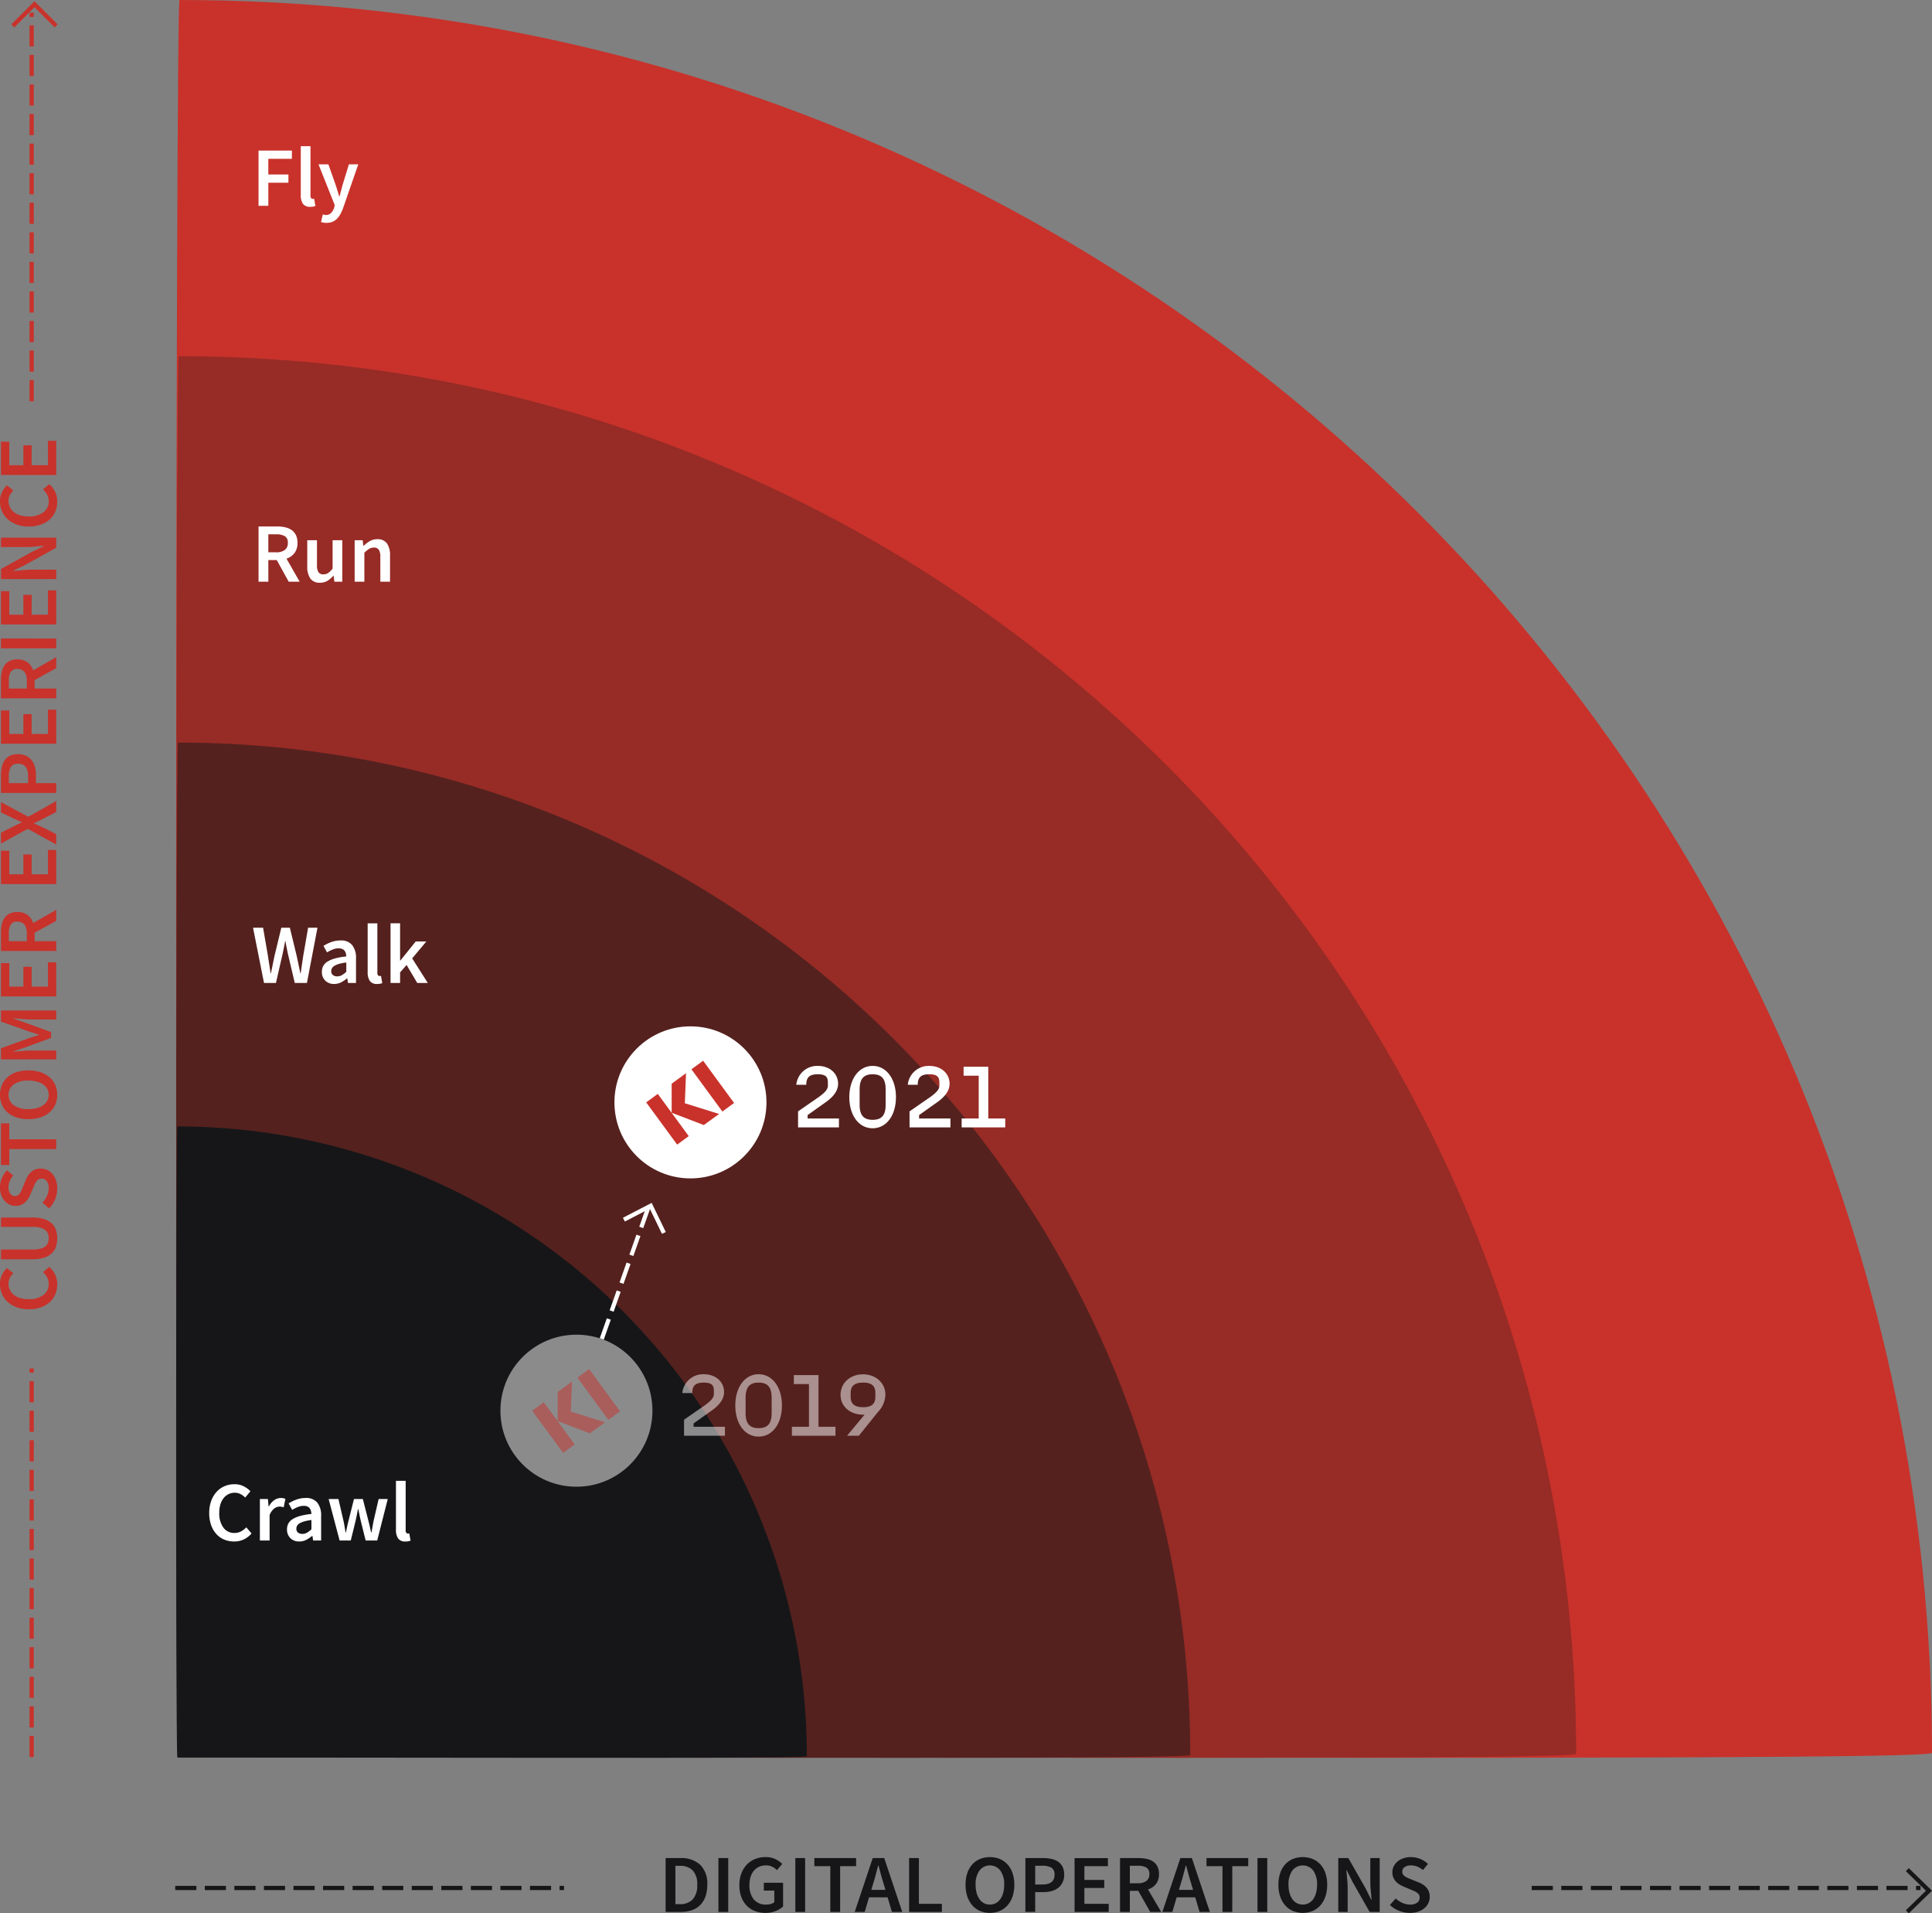 <svg id="img-digital-agility-model-2-years-latter" xmlns="http://www.w3.org/2000/svg" width="457.5" height="453" viewBox="0 0 457.5 453">
  <rect x="0" y="0" width="457.5" height="453" fill="#808080" stroke="none"/>
  <defs>
    <style>
      .cls-1, .cls-11 {
        fill: #c8322b;
      }

      .cls-1, .cls-11, .cls-12, .cls-14, .cls-15, .cls-2, .cls-3, .cls-4, .cls-5, .cls-6, .cls-7, .cls-8, .cls-9 {
        fill-rule: evenodd;
      }

      .cls-2 {
        fill: #972b26;
      }

      .cls-3 {
        fill: #54211e;
      }

      .cls-4 {
        fill: #161618;
      }

      .cls-10, .cls-12, .cls-13, .cls-5 {
        fill: #fff;
      }

      .cls-14, .cls-15, .cls-6, .cls-7, .cls-8, .cls-9 {
        fill: none;
        stroke-width: 1px;
      }

      .cls-6, .cls-7 {
        stroke: #c8322b;
      }

      .cls-14, .cls-6, .cls-8 {
        stroke-dasharray: 5 2;
      }

      .cls-8, .cls-9 {
        stroke: #161618;
      }

      .cls-10, .cls-11, .cls-12 {
        opacity: 0.5;
      }

      .cls-14, .cls-15 {
        stroke: #fff;
      }
    </style>
  </defs>
  <path class="cls-1" d="M43,417c229.2,0,415,.807,415-1C458,186.8,272.2,1,43,1,42.029,1,41.871,417,43,417Z" transform="translate(-0.5 -1)"/>
  <path class="cls-2" d="M42.84,417.038c182.752,0,330.9.644,330.9-.8,0-182.752-148.149-330.9-330.9-330.9C42.066,85.34,41.94,417.038,42.84,417.038Z" transform="translate(-0.5 -1)"/>
  <path class="cls-3" d="M42.669,417.079c132.373,0,239.682.466,239.682-.577,0-132.373-107.309-239.683-239.682-239.683C42.108,176.819,42.017,417.079,42.669,417.079Z" transform="translate(-0.5 -1)"/>
  <path class="cls-4" d="M42.5,417.12c82.326,0,149.064.29,149.064-.359A149.064,149.064,0,0,0,42.5,267.7C42.15,267.7,42.093,417.12,42.5,417.12Z" transform="translate(-0.5 -1)"/>
  <path id="Fly" class="cls-5" d="M64.043,49.726v-5.46H68.8v-1.96h-4.76v-3.7h5.58v-1.96h-7.9v13.08h2.32Zm11.14,0.04-0.3-1.72a0.838,0.838,0,0,1-.21.04h-0.15a0.466,0.466,0,0,1-.34-0.17,0.855,0.855,0,0,1-.16-0.59V35.606h-2.3v11.6a3.564,3.564,0,0,0,.5,2.02,1.945,1.945,0,0,0,1.74.74,3.108,3.108,0,0,0,1.22-.2h0Zm4.03,3.75a3.269,3.269,0,0,0,1.08-.72,4.916,4.916,0,0,0,.83-1.13,10.558,10.558,0,0,0,.66-1.5l3.56-10.26h-2.22l-1.48,4.82q-0.18.66-.37,1.37t-0.37,1.39h-0.08q-0.22-.7-0.43-1.41t-0.43-1.35l-1.7-4.82h-2.34l3.86,9.7-0.18.62a2.978,2.978,0,0,1-.71,1.21,1.69,1.69,0,0,1-1.25.47,1.455,1.455,0,0,1-.37-0.05q-0.19-.05-0.33-0.09l-0.42,1.8a3.377,3.377,0,0,0,.58.15,4.333,4.333,0,0,0,.7.05A3.7,3.7,0,0,0,79.213,53.516Z" transform="translate(-0.5 -1)"/>
  <path id="Run" class="cls-5" d="M64.043,138.726v-5.12h2l2.82,5.12h2.6l-3.12-5.46a3.912,3.912,0,0,0,1.89-1.32,3.855,3.855,0,0,0,.71-2.42,4.092,4.092,0,0,0-.37-1.84,3.142,3.142,0,0,0-1.01-1.19,4.245,4.245,0,0,0-1.52-.65,8.525,8.525,0,0,0-1.9-.2h-4.42v13.08h2.32Zm0-11.22H65.9a3.914,3.914,0,0,1,2.05.44,1.708,1.708,0,0,1,.71,1.58,2.011,2.011,0,0,1-.71,1.68,3.253,3.253,0,0,1-2.05.56h-1.86v-4.26Zm14.01,11a5.794,5.794,0,0,0,1.39-1.22H79.5l0.18,1.44h1.88v-9.82h-2.3v6.72a4.637,4.637,0,0,1-1.05,1.04,2.023,2.023,0,0,1-1.13.32,1.332,1.332,0,0,1-1.16-.5,3.058,3.058,0,0,1-.36-1.72v-5.86h-2.3v6.16a4.936,4.936,0,0,0,.72,2.89,2.63,2.63,0,0,0,2.3,1.01A3.324,3.324,0,0,0,78.053,138.506Zm8.73,0.22v-6.86a7.153,7.153,0,0,1,1.11-.91,2.064,2.064,0,0,1,1.13-.31,1.353,1.353,0,0,1,1.18.5,3.053,3.053,0,0,1,.36,1.72v5.86h2.3v-6.16a4.932,4.932,0,0,0-.72-2.89,2.628,2.628,0,0,0-2.3-1.01,3.419,3.419,0,0,0-1.79.46,7.74,7.74,0,0,0-1.43,1.1h-0.08l-0.16-1.32h-1.9v9.82h2.3Z" transform="translate(-0.5 -1)"/>
  <path id="Walk" class="cls-5" d="M65.843,233.726l1.58-6.88q0.16-.761.31-1.51t0.29-1.51H68.1q0.12,0.759.27,1.51t0.31,1.51l1.62,6.88h2.88l2.5-13.08h-2.22l-1.14,6.6q-0.16,1.039-.31,2.08t-0.31,2.1h-0.08q-0.22-1.06-.44-2.11t-0.44-2.07l-1.6-6.6h-2.02l-1.6,6.6q-0.22,1.039-.43,2.09t-0.43,2.09h-0.08l-0.32-2.08q-0.16-1.041-.32-2.1l-1.14-6.6h-2.38l2.6,13.08h2.82Zm15.41-.14a7.257,7.257,0,0,0,1.41-.94h0.08l0.16,1.08h1.9v-5.82a4.794,4.794,0,0,0-.91-3.15,3.378,3.378,0,0,0-2.75-1.09,6.236,6.236,0,0,0-2.2.38,9.8,9.8,0,0,0-1.84.9l0.84,1.54a9.378,9.378,0,0,1,1.35-.68,3.712,3.712,0,0,1,1.41-.28,2.082,2.082,0,0,1,.84.15,1.4,1.4,0,0,1,.55.42,1.673,1.673,0,0,1,.3.62,3.7,3.7,0,0,1,.11.73,16.38,16.38,0,0,0-2.61.46,6.88,6.88,0,0,0-1.8.74,2.84,2.84,0,0,0-1.04,1.05,2.873,2.873,0,0,0-.33,1.39,2.807,2.807,0,0,0,.8,2.09,2.861,2.861,0,0,0,2.1.79A3.559,3.559,0,0,0,81.253,233.586Zm-1.91-1.72a1.121,1.121,0,0,1-.4-0.96,1.365,1.365,0,0,1,.18-0.68,1.594,1.594,0,0,1,.6-0.57,4.824,4.824,0,0,1,1.1-.45,10.419,10.419,0,0,1,1.68-.32v2.2a5.908,5.908,0,0,1-1.05.8,2.166,2.166,0,0,1-1.09.28A1.653,1.653,0,0,1,79.343,231.866Zm11.68,1.9-0.3-1.72a0.882,0.882,0,0,1-.21.04h-0.15a0.468,0.468,0,0,1-.34-0.17,0.857,0.857,0,0,1-.16-0.59v-11.72h-2.3v11.6a3.567,3.567,0,0,0,.5,2.02,1.946,1.946,0,0,0,1.74.74,3.111,3.111,0,0,0,1.22-.2h0Zm4.22-.04v-2.5l1.54-1.76,2.52,4.26h2.5l-3.7-5.82,3.36-4h-2.52l-3.64,4.52h-0.06v-8.82h-2.26v14.12h2.26Z" transform="translate(-0.5 -1)"/>
  <path id="Crawl" class="cls-5" d="M58.233,365.476a5.618,5.618,0,0,0,1.83-1.41l-1.24-1.46a4.9,4.9,0,0,1-1.24.97,3.219,3.219,0,0,1-1.56.37,3.136,3.136,0,0,1-2.63-1.27,5.66,5.66,0,0,1-.97-3.51,6.731,6.731,0,0,1,.27-1.98,4.408,4.408,0,0,1,.76-1.49,3.4,3.4,0,0,1,1.16-.94,3.281,3.281,0,0,1,1.47-.33,2.916,2.916,0,0,1,1.36.31,4.494,4.494,0,0,1,1.12.83l1.24-1.5a5.84,5.84,0,0,0-1.58-1.16,4.685,4.685,0,0,0-2.2-.5,5.924,5.924,0,0,0-2.33.46,5.405,5.405,0,0,0-1.9,1.34,6.41,6.41,0,0,0-1.28,2.15,8.222,8.222,0,0,0-.47,2.87,8.361,8.361,0,0,0,.46,2.88,6.268,6.268,0,0,0,1.25,2.12,5.158,5.158,0,0,0,1.87,1.3,6.1,6.1,0,0,0,2.32.44A5.273,5.273,0,0,0,58.233,365.476Zm6.11,0.25v-6a3.471,3.471,0,0,1,1.1-1.57,2.142,2.142,0,0,1,1.22-.45,3.054,3.054,0,0,1,.54.04,3.946,3.946,0,0,1,.48.12l0.4-2a2.77,2.77,0,0,0-2.64.31,4.119,4.119,0,0,0-1.26,1.47H64.1l-0.16-1.74h-1.9v9.82h2.3Zm8.65-.14a7.26,7.26,0,0,0,1.41-.94h0.08l0.16,1.08h1.9v-5.82a4.794,4.794,0,0,0-.91-3.15,3.378,3.378,0,0,0-2.75-1.09,6.237,6.237,0,0,0-2.2.38,9.8,9.8,0,0,0-1.84.9l0.84,1.54a9.378,9.378,0,0,1,1.35-.68,3.712,3.712,0,0,1,1.41-.28,2.083,2.083,0,0,1,.84.15,1.4,1.4,0,0,1,.55.42,1.671,1.671,0,0,1,.3.62,3.7,3.7,0,0,1,.11.73,16.377,16.377,0,0,0-2.61.46,6.877,6.877,0,0,0-1.8.74,2.838,2.838,0,0,0-1.04,1.05,2.871,2.871,0,0,0-.33,1.39,2.807,2.807,0,0,0,.8,2.09,2.862,2.862,0,0,0,2.1.79A3.559,3.559,0,0,0,72.993,365.586Zm-1.91-1.72a1.121,1.121,0,0,1-.4-0.96,1.365,1.365,0,0,1,.18-0.68,1.592,1.592,0,0,1,.6-0.57,4.82,4.82,0,0,1,1.1-.45,10.415,10.415,0,0,1,1.68-.32v2.2a5.9,5.9,0,0,1-1.05.8,2.165,2.165,0,0,1-1.09.28A1.654,1.654,0,0,1,71.083,363.866Zm12.48,1.86,1.12-4.56q0.16-.7.3-1.4t0.28-1.48h0.08q0.16,0.78.3,1.47t0.3,1.39l1.14,4.58h2.74l2.5-9.82h-2.16l-1.18,5.1q-0.14.7-.26,1.4t-0.26,1.42h-0.08q-0.16-.72-0.32-1.42t-0.34-1.4l-1.3-5.1h-2.1l-1.28,5.1q-0.18.7-.33,1.4t-0.29,1.42h-0.08q-0.14-.72-0.25-1.42t-0.27-1.4l-1.18-5.1h-2.32l2.6,9.82h2.64Zm14.16,0.04-0.3-1.72a0.882,0.882,0,0,1-.21.04h-0.15a0.467,0.467,0,0,1-.34-0.17,0.856,0.856,0,0,1-.16-0.59v-11.72h-2.3v11.6a3.566,3.566,0,0,0,.5,2.02,1.946,1.946,0,0,0,1.74.74,3.111,3.111,0,0,0,1.22-.2h0Z" transform="translate(-0.5 -1)"/>
  <g id="labels">
    <g id="y-axis-label">
      <path id="line" class="cls-6" d="M8,96V4" transform="translate(-0.5 -1)"/>
      <path id="Customer_Experience" data-name="Customer Experience" class="cls-1" d="M13.563,302.786a5.6,5.6,0,0,0-1.41-1.83l-1.46,1.24a4.87,4.87,0,0,1,.97,1.24,3.208,3.208,0,0,1,.37,1.56,3.135,3.135,0,0,1-1.27,2.63,5.664,5.664,0,0,1-3.51.97,6.742,6.742,0,0,1-1.98-.27,4.437,4.437,0,0,1-1.49-.76,3.421,3.421,0,0,1-.94-1.16,3.283,3.283,0,0,1-.33-1.47,2.92,2.92,0,0,1,.31-1.36,4.512,4.512,0,0,1,.83-1.12l-1.5-1.24a5.844,5.844,0,0,0-1.16,1.58,4.7,4.7,0,0,0-.5,2.2,5.936,5.936,0,0,0,.46,2.33,5.429,5.429,0,0,0,1.34,1.9,6.436,6.436,0,0,0,2.15,1.28,8.236,8.236,0,0,0,2.87.47,8.383,8.383,0,0,0,2.88-.46,6.282,6.282,0,0,0,2.12-1.25,5.141,5.141,0,0,0,1.3-1.871,6.088,6.088,0,0,0,.44-2.319A5.262,5.262,0,0,0,13.563,302.786Zm0.16-10.64a3.825,3.825,0,0,0-1.05-1.56,4.744,4.744,0,0,0-1.85-.99,9.633,9.633,0,0,0-2.75-.34H0.733v2.22h7.52a6.84,6.84,0,0,1,1.79.2,3.131,3.131,0,0,1,1.17.56,2.027,2.027,0,0,1,.63.86,3.067,3.067,0,0,1,.19,1.1,2.909,2.909,0,0,1-.19,1.08,1.99,1.99,0,0,1-.63.83,3.136,3.136,0,0,1-1.17.54,7.245,7.245,0,0,1-1.79.19H0.733v2.32h7.34a9.4,9.4,0,0,0,2.75-.35,4.876,4.876,0,0,0,1.85-1,3.839,3.839,0,0,0,1.05-1.56A6.531,6.531,0,0,0,13.723,292.146Zm0.02-11.74a4.543,4.543,0,0,0-.84-1.48,3.59,3.59,0,0,0-1.23-.93,3.554,3.554,0,0,0-1.5-.32,3.692,3.692,0,0,0-1.27.2,3.217,3.217,0,0,0-.97.549,3.881,3.881,0,0,0-.74.831,6.132,6.132,0,0,0-.56,1.06L5.893,282.1q-0.16.4-.33,0.781a3.774,3.774,0,0,1-.38.67,1.753,1.753,0,0,1-.48.46,1.2,1.2,0,0,1-.65.169,1.324,1.324,0,0,1-1.13-.559,2.489,2.489,0,0,1-.41-1.5,3.725,3.725,0,0,1,.3-1.52,5.8,5.8,0,0,1,.82-1.32l-1.48-1.18a5.678,5.678,0,0,0-1.21,1.819,5.578,5.578,0,0,0-.45,2.2,5.4,5.4,0,0,0,.28,1.77,4.218,4.218,0,0,0,.78,1.39,3.687,3.687,0,0,0,1.17.909,3.225,3.225,0,0,0,1.45.331,3.259,3.259,0,0,0,2.26-.84,4.168,4.168,0,0,0,.72-0.851,6.2,6.2,0,0,0,.5-0.949l0.78-1.8q0.18-.44.36-0.81a3.632,3.632,0,0,1,.39-0.639,1.529,1.529,0,0,1,.49-0.42,1.424,1.424,0,0,1,.68-0.15,1.48,1.48,0,0,1,1.22.579,2.692,2.692,0,0,1,.46,1.7,4.31,4.31,0,0,1-.41,1.8,5.851,5.851,0,0,1-1.07,1.6l1.58,1.36a6.77,6.77,0,0,0,1.92-4.72A5.843,5.843,0,0,0,13.743,280.406Zm0.07-9.67H2.693v-3.78H0.733v9.879h1.96v-3.78h11.12v-2.319Zm-0.23-12.861a5.155,5.155,0,0,0-1.36-1.829,6.264,6.264,0,0,0-2.15-1.19,9.024,9.024,0,0,0-2.86-.42,8.863,8.863,0,0,0-2.83.42,5.958,5.958,0,0,0-2.11,1.19,5.218,5.218,0,0,0-1.32,1.829,6.184,6.184,0,0,0,0,4.681,5.131,5.131,0,0,0,1.32,1.82,6.066,6.066,0,0,0,2.11,1.18,8.863,8.863,0,0,0,2.83.42,9.024,9.024,0,0,0,2.86-.42,6.381,6.381,0,0,0,2.15-1.18,5.071,5.071,0,0,0,1.36-1.82A6.061,6.061,0,0,0,13.583,257.875Zm-1.89,3.741a3.126,3.126,0,0,1-.97,1.06,4.832,4.832,0,0,1-1.52.68,7.642,7.642,0,0,1-1.99.24,5.768,5.768,0,0,1-3.45-.91,3.065,3.065,0,0,1,0-4.94,5.761,5.761,0,0,1,3.45-.91,7.642,7.642,0,0,1,1.99.24,4.81,4.81,0,0,1,1.52.68,3.108,3.108,0,0,1,.97,1.06A3.053,3.053,0,0,1,11.693,261.616Zm2.12-11.9H7.833q-0.46,0-1,.03c-0.36.02-.723,0.046-1.09,0.08s-0.727.066-1.08,0.1l-0.99.09v-0.08l3.04-1.04,5.88-2.16v-1.38l-5.88-2.14-3.04-1.06v-0.08c0.307,0.026.637,0.06,0.99,0.1s0.713,0.073,1.08.1,0.73,0.05,1.09.07,0.693,0.03,1,.03h5.98v-2.14H0.733v2.64l6.4,2.26q0.62,0.219,1.27.41t1.29,0.41v0.08q-0.64.219-1.29,0.42t-1.27.42l-6.4,2.32v2.62h13.08v-2.1Zm0-20.88h-1.96v5.76H7.993v-4.7H6.033v4.7H2.693v-5.56H0.733v7.88h13.08v-8.08Zm0-5H8.693v-2l5.12-2.821v-2.6l-5.46,3.12a3.9,3.9,0,0,0-1.32-1.89,3.849,3.849,0,0,0-2.42-.71,4.09,4.09,0,0,0-1.84.37,3.137,3.137,0,0,0-1.19,1.01,4.243,4.243,0,0,0-.65,1.52,8.572,8.572,0,0,0-.2,1.9v4.42h13.08v-2.32Zm-11.22,0v-1.86a3.919,3.919,0,0,1,.44-2.05,1.707,1.707,0,0,1,1.58-.71,2.007,2.007,0,0,1,1.68.71,3.248,3.248,0,0,1,.56,2.05v1.86H2.593Zm11.22-21.6h-1.96V208H7.993v-4.7H6.033V208H2.693v-5.56H0.733v7.88h13.08v-8.08Zm0-3.74-3.08-1.56q-0.52-.242-1.03-0.47t-1.11-.49V195.9q0.6-.3,1.11-0.55t1.03-.51l3.08-1.6v-2.579l-6.64,3.719L0.733,190.9v2.46l2.9,1.38q0.46,0.219.94,0.43t1.06,0.45v0.08q-0.58.3-1.06,0.53t-0.94.47l-2.9,1.44v2.58l6.34-3.481,6.74,3.721V198.5Zm0-12.08h-4.8v-1.88a7.4,7.4,0,0,0-.25-1.97,4.388,4.388,0,0,0-.78-1.581,3.7,3.7,0,0,0-1.33-1.05,4.345,4.345,0,0,0-1.88-.379,4.3,4.3,0,0,0-1.91.379A3.281,3.281,0,0,0,1.613,181a4.338,4.338,0,0,0-.68,1.61,9.569,9.569,0,0,0-.2,2.01v4.12h13.08v-2.32Zm-11.22,0V184.8a4.208,4.208,0,0,1,.47-2.21,1.857,1.857,0,0,1,1.71-.75q2.38,0,2.38,2.88v1.7H2.593Zm11.22-17.4h-1.96v5.761H7.993v-4.7H6.033v4.7H2.693v-5.56H0.733v7.88h13.08v-8.081Zm0-5H8.693v-2l5.12-2.82v-2.6l-5.46,3.12a3.9,3.9,0,0,0-1.32-1.89,3.849,3.849,0,0,0-2.42-.71,4.09,4.09,0,0,0-1.84.37,3.137,3.137,0,0,0-1.19,1.01,4.243,4.243,0,0,0-.65,1.52,8.572,8.572,0,0,0-.2,1.9v4.42h13.08v-2.32Zm-11.22,0v-1.86a3.919,3.919,0,0,1,.44-2.05,1.707,1.707,0,0,1,1.58-.71,2.007,2.007,0,0,1,1.68.71,3.248,3.248,0,0,1,.56,2.05v1.86H2.593Zm11.22-11.84H0.733v2.32h13.08v-2.32Zm0-11.4h-1.96v5.76H7.993v-4.7H6.033v4.7H2.693v-5.56H0.733v7.88h13.08v-8.08Zm0-4.9H8.093q-1.1,0-2.24.11t-2.18.19V136.1l2.78-1.34,7.36-4.08V128.3H0.733v2.22h5.68q1.1,0,2.27-.11t2.19-.19v0.08l-2.78,1.34-7.36,4.08v2.38h13.08v-2.22Zm-0.25-18.41a5.6,5.6,0,0,0-1.41-1.83l-1.46,1.24a4.87,4.87,0,0,1,.97,1.24,3.208,3.208,0,0,1,.37,1.56,3.135,3.135,0,0,1-1.27,2.63,5.664,5.664,0,0,1-3.51.97,6.742,6.742,0,0,1-1.98-.27,4.437,4.437,0,0,1-1.49-.76,3.421,3.421,0,0,1-.94-1.16,3.283,3.283,0,0,1-.33-1.47,2.92,2.92,0,0,1,.31-1.36,4.512,4.512,0,0,1,.83-1.12l-1.5-1.24a5.844,5.844,0,0,0-1.16,1.58,4.7,4.7,0,0,0-.5,2.2,5.936,5.936,0,0,0,.46,2.33,5.429,5.429,0,0,0,1.34,1.9,6.436,6.436,0,0,0,2.15,1.28,8.236,8.236,0,0,0,2.87.47,8.383,8.383,0,0,0,2.88-.46,6.282,6.282,0,0,0,2.12-1.25,5.145,5.145,0,0,0,1.3-1.87,6.1,6.1,0,0,0,.44-2.32A5.262,5.262,0,0,0,13.563,117.466Zm0.25-12.09h-1.96v5.76H7.993v-4.7H6.033v4.7H2.693v-5.56H0.733v7.88h13.08v-8.08Z" transform="translate(-0.5 -1)"/>
      <path id="line-2" data-name="line" class="cls-6" d="M8,417V325" transform="translate(-0.5 -1)"/>
      <path id="arrow" class="cls-7" d="M3.546,7.121L8.666,2l5.121,5.121" transform="translate(-0.5 -1)"/>
    </g>
    <g id="x-axis-label">
      <path id="line-3" data-name="line" class="cls-8" d="M363.217,448h92.062" transform="translate(-0.5 -1)"/>
      <path id="DIGITAL_OPERATIONS" data-name="DIGITAL OPERATIONS" class="cls-4" d="M161.737,453.665a7.762,7.762,0,0,0,2.612-.41,5.187,5.187,0,0,0,1.961-1.217,5.31,5.31,0,0,0,1.241-2.017,8.28,8.28,0,0,0,.431-2.786A6.193,6.193,0,0,0,166.3,442.5a6.572,6.572,0,0,0-4.683-1.578h-3.5v12.743h3.622Zm-1.3-10.911h1.021a4.163,4.163,0,0,1,3.062,1.071,4.64,4.64,0,0,1,1.081,3.41,4.882,4.882,0,0,1-1.071,3.478,4.05,4.05,0,0,1-3.072,1.12h-1.021v-9.079Zm12.509,10.911V440.922h-2.322v12.743h2.322Zm11.237-.205a5.331,5.331,0,0,0,1.752-1.081v-5.612h-4.563v1.851h2.481v2.748a2.186,2.186,0,0,1-.82.418,3.752,3.752,0,0,1-1.061.147,3.637,3.637,0,0,1-2.992-1.238,5.252,5.252,0,0,1-1.011-3.419,6.191,6.191,0,0,1,.28-1.929,4.224,4.224,0,0,1,.791-1.452,3.476,3.476,0,0,1,1.221-.915,3.8,3.8,0,0,1,1.591-.322,3.257,3.257,0,0,1,1.531.322,5.089,5.089,0,0,1,1.111.789l1.241-1.462a6.248,6.248,0,0,0-1.592-1.12,5.16,5.16,0,0,0-2.371-.5,6.554,6.554,0,0,0-2.432.448,5.528,5.528,0,0,0-1.961,1.306,6.185,6.185,0,0,0-1.311,2.094,7.683,7.683,0,0,0-.48,2.8,7.954,7.954,0,0,0,.46,2.806,5.754,5.754,0,0,0,1.291,2.065,5.433,5.433,0,0,0,1.961,1.267,6.878,6.878,0,0,0,2.452.428A6.468,6.468,0,0,0,184.182,453.46Zm6.975,0.205V440.922h-2.321v12.743h2.321Zm8.286,0V442.832h3.782v-1.91h-9.886v1.91h3.782v10.833h2.322Zm8.446-8.856q0.279-1.062.56-2.133h0.08q0.281,1.052.57,2.123t0.611,2.085l0.46,1.559h-3.342l0.46-1.559Q207.608,445.871,207.889,444.809Zm-2.622,8.856,1.02-3.449h4.4l1.021,3.449h2.442l-4.263-12.743h-2.722l-4.263,12.743h2.362Zm18.272,0v-1.91H218.1V440.922h-2.321v12.743h7.765Zm13.709-.224a5.16,5.16,0,0,0,1.832-1.325,6.081,6.081,0,0,0,1.19-2.095,8.553,8.553,0,0,0,.421-2.786,8.4,8.4,0,0,0-.421-2.757,5.784,5.784,0,0,0-1.19-2.056,5.233,5.233,0,0,0-1.832-1.286,6.343,6.343,0,0,0-4.683,0,5.128,5.128,0,0,0-1.821,1.286,5.858,5.858,0,0,0-1.181,2.056,8.43,8.43,0,0,0-.42,2.757,8.58,8.58,0,0,0,.42,2.786,6.162,6.162,0,0,0,1.181,2.095,5.059,5.059,0,0,0,1.821,1.325A6.227,6.227,0,0,0,237.248,453.441Zm-3.742-1.842a3.067,3.067,0,0,1-1.061-.945,4.625,4.625,0,0,1-.68-1.48,7.268,7.268,0,0,1-.241-1.939,5.5,5.5,0,0,1,.911-3.361,3.117,3.117,0,0,1,4.943,0,5.5,5.5,0,0,1,.911,3.361,7.269,7.269,0,0,1-.24,1.939,4.626,4.626,0,0,1-.681,1.48,3.073,3.073,0,0,1-1.06.945A3.122,3.122,0,0,1,233.506,451.6Zm12.128,2.066v-4.677h1.881a7.637,7.637,0,0,0,1.972-.243,4.436,4.436,0,0,0,1.581-.76,3.6,3.6,0,0,0,1.05-1.3,4.124,4.124,0,0,0,.381-1.831,4.082,4.082,0,0,0-.381-1.861,3.22,3.22,0,0,0-1.06-1.218,4.424,4.424,0,0,0-1.611-.662,9.812,9.812,0,0,0-2.012-.195h-4.123v12.743h2.322Zm0-10.931h1.621a4.311,4.311,0,0,1,2.212.458,1.791,1.791,0,0,1,.75,1.666q0,2.319-2.882,2.318h-1.7v-4.442Zm17.412,10.931v-1.91h-5.764V448h4.7v-1.91h-4.7v-3.253h5.564v-1.91H254.96v12.743h8.086Zm5,0v-4.988h2l2.821,4.988h2.6l-3.122-5.32a3.9,3.9,0,0,0,1.891-1.285,3.685,3.685,0,0,0,.711-2.358,3.913,3.913,0,0,0-.37-1.793,3.09,3.09,0,0,0-1.011-1.159,4.32,4.32,0,0,0-1.521-.633,8.787,8.787,0,0,0-1.9-.195h-4.423v12.743h2.321Zm0-10.931h1.861a4.011,4.011,0,0,1,2.052.429,1.649,1.649,0,0,1,.71,1.539,1.936,1.936,0,0,1-.71,1.637,3.324,3.324,0,0,1-2.052.545h-1.861v-4.15Zm12.689,2.075q0.279-1.062.56-2.133h0.08q0.281,1.052.571,2.123t0.61,2.085l0.46,1.559h-3.342l0.46-1.559Q280.458,445.871,280.738,444.809Zm-2.622,8.856,1.021-3.449h4.4l1.02,3.449H287l-4.263-12.743h-2.722l-4.263,12.743h2.362Zm14.19,0V442.832h3.782v-1.91H286.2v1.91h3.783v10.833h2.322Zm8.285,0V440.922H298.27v12.743h2.321Zm10.747-.224a5.16,5.16,0,0,0,1.832-1.325,6.081,6.081,0,0,0,1.19-2.095,8.553,8.553,0,0,0,.421-2.786,8.4,8.4,0,0,0-.421-2.757,5.784,5.784,0,0,0-1.19-2.056,5.233,5.233,0,0,0-1.832-1.286,6.343,6.343,0,0,0-4.683,0,5.128,5.128,0,0,0-1.821,1.286,5.858,5.858,0,0,0-1.181,2.056,8.43,8.43,0,0,0-.42,2.757,8.58,8.58,0,0,0,.42,2.786,6.162,6.162,0,0,0,1.181,2.095,5.059,5.059,0,0,0,1.821,1.325A6.227,6.227,0,0,0,311.338,453.441ZM307.6,451.6a3.076,3.076,0,0,1-1.061-.945,4.646,4.646,0,0,1-.68-1.48,7.269,7.269,0,0,1-.24-1.939,5.5,5.5,0,0,1,.91-3.361,3.118,3.118,0,0,1,4.944,0,5.51,5.51,0,0,1,.91,3.361,7.269,7.269,0,0,1-.24,1.939,4.646,4.646,0,0,1-.68,1.48,3.085,3.085,0,0,1-1.061.945A3.122,3.122,0,0,1,307.6,451.6Zm12.028,2.066v-5.573q0-1.071-.11-2.182t-0.19-2.124h0.08l1.341,2.708,4.083,7.171h2.381V440.922h-2.221v5.534q0,1.071.11,2.211t0.19,2.133h-0.08l-1.341-2.708-4.083-7.17H317.4v12.743h2.221Zm16.7-.069a4.592,4.592,0,0,0,1.481-.818,3.52,3.52,0,0,0,.931-1.2,3.4,3.4,0,0,0,.32-1.461,3.54,3.54,0,0,0-.2-1.238,3.12,3.12,0,0,0-.55-0.945,3.872,3.872,0,0,0-.831-0.721,6.253,6.253,0,0,0-1.061-.545l-1.781-.721q-0.4-.156-0.78-0.322a3.69,3.69,0,0,1-.671-0.37,1.712,1.712,0,0,1-.46-0.467,1.14,1.14,0,0,1-.17-0.634,1.276,1.276,0,0,1,.56-1.1,2.533,2.533,0,0,1,1.5-.4,3.83,3.83,0,0,1,1.521.292,5.886,5.886,0,0,1,1.321.8l1.181-1.442a5.883,5.883,0,0,0-4.023-1.617,5.518,5.518,0,0,0-1.771.273,4.245,4.245,0,0,0-1.391.76,3.616,3.616,0,0,0-.911,1.14,3.085,3.085,0,0,0-.33,1.412,3.188,3.188,0,0,0,.23,1.247,3.239,3.239,0,0,0,.611.955,4.1,4.1,0,0,0,.85.7,6.3,6.3,0,0,0,.951.488l1.8,0.759q0.441,0.176.811,0.351a3.692,3.692,0,0,1,.64.38,1.516,1.516,0,0,1,.42.477,1.348,1.348,0,0,1,.151.663,1.425,1.425,0,0,1-.581,1.188,2.745,2.745,0,0,1-1.7.449,4.4,4.4,0,0,1-1.8-.4,5.862,5.862,0,0,1-1.6-1.042l-1.361,1.539a6.66,6.66,0,0,0,2.171,1.383,6.87,6.87,0,0,0,2.552.487A5.973,5.973,0,0,0,336.325,453.6Z" transform="translate(-0.5 -1)"/>
      <path id="line-4" data-name="line" class="cls-8" d="M42,448h92.062" transform="translate(-0.5 -1)"/>
      <path id="arrow-2" data-name="arrow" class="cls-9" d="M452.157,443.662l5.124,4.989-5.124,4.989" transform="translate(-0.5 -1)"/>
    </g>
  </g>
  <g id="logo-2019">
    <circle class="cls-10" cx="136.5" cy="334" r="18"/>
    <path id="logo-ki" class="cls-11" d="M144.564,337.172l2.767-2.033-7.331-10-2.767,2.034Zm-4.4,3.193,3.619-2.625-8.112-2.53,0.284-7.119-3.405,2.484v6.881Zm-3.571,2.625L133.851,345l-7.331-10,2.743-2.01Z" transform="translate(-0.5 -1)"/>
    <path id="_2019" data-name="2019" class="cls-12" d="M162.481,340.929h9.682v-2.12h-7.421v-0.8l3.94-2.8c2.121-1.42,3.281-2.921,3.281-4.621,0-2.32-1.86-4.221-4.8-4.221a4.955,4.955,0,0,0-5.1,4.461h2.361c0-1.82.84-2.48,2.72-2.48,1.86,0,2.4.6,2.4,1.94v0.74c0,0.9-.661,1.6-2.061,2.641l-5,3.461v3.8Zm17.661,0.2c3.3,0,5.521-3.08,5.521-7.381s-2.26-7.382-5.521-7.382-5.521,3.081-5.521,7.382S176.841,341.129,180.142,341.129Zm0-2c-2.14,0-3.081-1.1-3.081-3.561v-3.621c0-2.5.941-3.6,3.081-3.6,2.161,0,3.081,1.1,3.081,3.6v3.621C183.223,338.029,182.3,339.129,180.142,339.129Zm7.879,1.8h10.322v-2.12h-4.021V326.566h-5.841v2.121h3.581v10.122h-4.041v2.12Zm16.821-14.543c-3.081,0-5.3,2.121-5.3,4.861,0,2.641,2.16,4.7,5.381,4.7a1.72,1.72,0,0,0,.32-0.02l-4.161,5h2.8l4.5-5.6a6.191,6.191,0,0,0,1.78-4.1C210.163,328.507,207.963,326.386,204.842,326.386Zm2.941,5.341c0,1.721-.961,2.441-2.881,2.441-1.96,0-2.961-.72-2.961-2.441v-0.94c0-1.72,1-2.44,2.961-2.44,1.92,0,2.881.72,2.881,2.44v0.94Z" transform="translate(-0.5 -1)"/>
  </g>
  <g id="logo-2021">
    <circle class="cls-13" cx="163.5" cy="261" r="18"/>
    <path id="logo-ki-2" data-name="logo-ki" class="cls-1" d="M171.564,264.172l2.767-2.033-7.331-10-2.767,2.034Zm-4.4,3.193,3.619-2.625-8.112-2.53,0.284-7.119-3.405,2.484v6.881Zm-3.571,2.625L160.851,272l-7.331-10,2.743-2.01Z" transform="translate(-0.5 -1)"/>
    <path id="line-5" data-name="line" class="cls-14" d="M143,318l11.5-32.461" transform="translate(-0.5 -1)"/>
    <path id="arrow-3" data-name="arrow" class="cls-15" d="M148.239,289.766l6.35-3.289,3.118,6.435" transform="translate(-0.5 -1)"/>
    <path id="_2021" data-name="2021" class="cls-5" d="M189.481,267.929h9.682v-2.12h-7.421v-0.8l3.94-2.8c2.121-1.42,3.281-2.921,3.281-4.621,0-2.32-1.86-4.221-4.8-4.221a4.955,4.955,0,0,0-5.1,4.461h2.361c0-1.82.84-2.48,2.72-2.48,1.86,0,2.4.6,2.4,1.94v0.74c0,0.9-.661,1.6-2.061,2.641l-5,3.461v3.8Zm17.661,0.2c3.3,0,5.521-3.08,5.521-7.381s-2.26-7.382-5.521-7.382-5.521,3.081-5.521,7.382S203.841,268.129,207.142,268.129Zm0-2c-2.14,0-3.081-1.1-3.081-3.561v-3.621c0-2.5.941-3.6,3.081-3.6,2.161,0,3.081,1.1,3.081,3.6v3.621C210.223,265.029,209.3,266.129,207.142,266.129Zm8.739,1.8h9.682v-2.12h-7.421v-0.8l3.94-2.8c2.121-1.42,3.281-2.921,3.281-4.621,0-2.32-1.86-4.221-4.8-4.221a4.955,4.955,0,0,0-5.1,4.461h2.361c0-1.82.84-2.48,2.72-2.48,1.86,0,2.4.6,2.4,1.94v0.74c0,0.9-.661,1.6-2.061,2.641l-5,3.461v3.8Zm12.34,0h10.322v-2.12h-4.021V253.566h-5.841v2.121h3.581v10.122h-4.041v2.12Z" transform="translate(-0.5 -1)"/>
  </g>
</svg>
